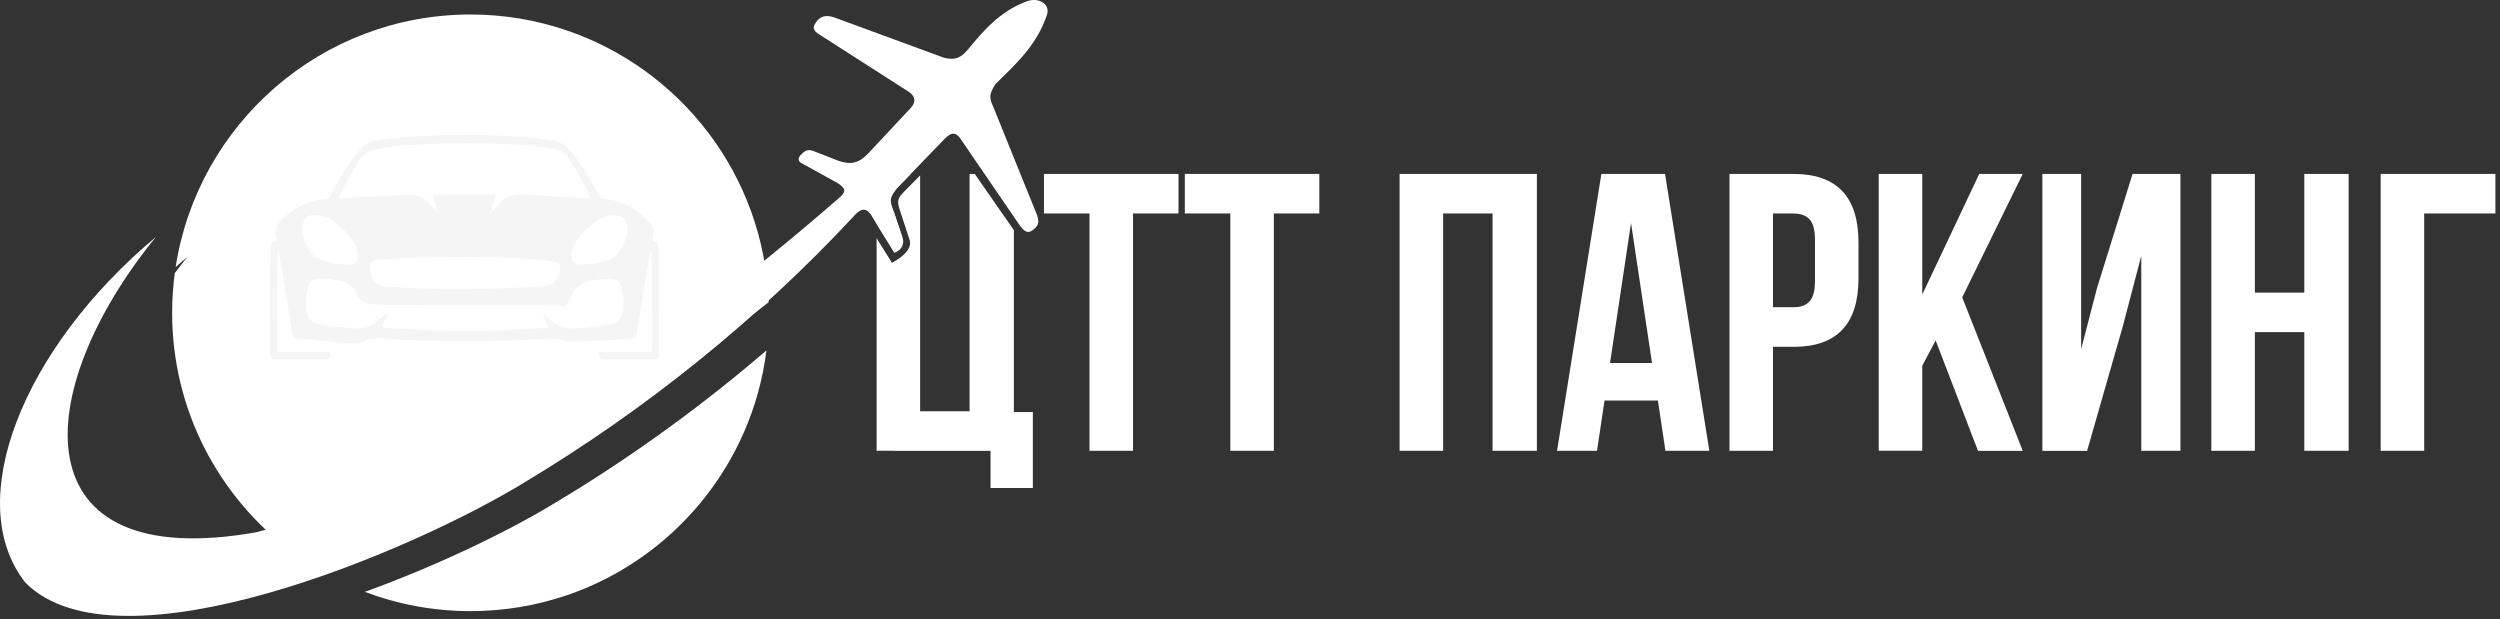 <?xml version="1.0" encoding="UTF-8"?> <svg xmlns="http://www.w3.org/2000/svg" width="436" height="108" viewBox="0 0 436 108" fill="none"><rect x="0" y="0" width="436" height="108" fill="#333333" stroke="none"/><path fill-rule="evenodd" clip-rule="evenodd" d="M312.87 60.479V53.579C314.08 53.569 314.99 53.219 315.6 52.549C316.22 51.859 316.53 50.689 316.53 49.029V41.789C316.53 40.129 316.22 38.959 315.6 38.269C314.99 37.589 314.08 37.249 312.87 37.239V30.339C320.37 30.359 324.12 34.339 324.12 42.279V48.559C324.12 56.489 320.37 60.469 312.87 60.489V60.479ZM344.96 78.619L337.58 59.369L335.24 63.779V78.609H327.65V30.329H335.24V51.369L345.18 30.329H352.77L342.21 51.859L352.77 78.629H344.97L344.96 78.619ZM370.34 56.479L363.99 78.629H356.19V30.329H362.95V60.889L365.71 50.269L371.92 30.329H380.27V78.619H373.44V44.609L370.33 56.479H370.34ZM393.25 57.919V78.619H385.66V30.329H393.25V51.029H401.87V30.329H409.6V78.619H401.87V57.919H393.25ZM422.78 78.619H415.19V30.329H435.2V37.229H422.78V78.619ZM312.87 30.329V37.229H312.8H309.21V53.579H312.87V60.479H312.8H309.21V78.619H301.62V30.329H312.86H312.87ZM284.45 69.859V63.309H288.11L284.45 38.889V30.329H290.38L298.11 78.619H290.45L289.14 69.859H284.45ZM175.13 37.699L176.82 40.139V71.859H180.13V85.109H175.12V37.709L175.13 37.699ZM284.45 30.329V38.889L280.79 63.309H284.45V69.859H279.83L278.52 78.619H271.55L279.28 30.329H284.45ZM175.13 32.759V30.319H176.82V35.189L175.13 32.749V32.759ZM182.07 37.229V30.329H205.53V37.229H197.6V78.619H190.01V37.229H182.08H182.07ZM206.63 37.229V30.329H230.09V37.229H222.16V78.619H214.57V37.229H206.63ZM251.68 37.229V78.619H244.09V30.329H268.03V78.619H260.3V37.229H251.68ZM155.86 45.659C157.18 44.919 159 43.569 158.69 42.009C158.11 40.229 157.52 38.449 156.94 36.669C156.26 34.669 156.79 34.439 157.75 33.349L160.47 30.589V71.729H169.09V30.329H170L175.12 37.709V85.109H172.75V78.629H155.86V45.669V45.659ZM175.13 30.329H173.44L175.13 32.769V30.329ZM155.86 43.869L155.98 44.059L157.36 41.339L155.87 36.939V36.919L155.86 43.869ZM155.86 33.069L156.53 32.709L158.83 30.329H155.85V33.069H155.86ZM152.88 78.619V41.539L155.55 45.819C155.65 45.769 155.75 45.709 155.86 45.649V78.609H152.88V78.619ZM155.86 30.329H152.88V39.069L155.86 43.879V36.929L154.3 33.919L155.86 33.079V30.339V30.329Z" fill="white"></path><path fill-rule="evenodd" clip-rule="evenodd" d="M98.65 5.239C118.69 11.979 133.27 30.589 134.05 52.709C122.15 61.999 110.44 69.969 98.65 76.629V5.239ZM98.65 103.889C117.25 97.629 131.16 81.139 133.67 61.109C122.69 70.549 110.96 79.079 98.65 86.589V103.889ZM82.059 2.529C87.859 2.529 93.439 3.479 98.65 5.239V76.629C83.049 85.429 67.309 91.939 50.779 96.139C38.179 86.639 30.02 71.549 30.02 54.559C30.02 52.209 30.18 49.899 30.48 47.629C31.2 46.679 31.939 45.729 32.709 44.789C32.01 45.379 31.309 45.969 30.63 46.579C34.489 21.629 56.039 2.529 82.059 2.529ZM98.65 86.579C98.21 86.849 97.769 87.119 97.329 87.379C89.499 92.209 76.96 98.399 63.63 103.219C69.359 105.389 75.57 106.579 82.059 106.579C87.859 106.579 93.439 105.629 98.65 103.879V86.579Z" fill="white"></path><path fill-rule="evenodd" clip-rule="evenodd" d="M27.18 41.33C3.85 60.85 -6.67 87.59 4.45 101.64C20.549 117.75 71.68 96.33 91.8 83.93C112.69 71.35 131.97 55.85 148.7 37.92C149.85 36.57 150.87 35.97 151.87 37.41C153.24 39.63 154.61 41.85 155.99 44.06C156.89 43.83 157.83 42.82 157.42 41.49L155.63 36.21C155.07 34.66 155.37 34.24 156.54 32.7L164.77 24.19C165.94 23.02 166.62 23.04 167.43 24.08L177.91 39.4C178.87 40.63 179.34 40.66 180.13 40.12C181.53 39.07 181.19 38.22 180.38 36.32L173.26 18.71C172.51 17.04 172.45 16.52 173.58 14.69C177.47 10.9 180.87 7.72 182.58 2.61C183.25 0.73 181.13 -0.55 179.08 0.23C174.3 1.98 171.33 5.59 168.92 8.5C167.71 9.95 166.77 10.59 164.66 10.08L145.88 3.18C143.73 2.31 142.76 3.07 142.12 4.2C141.65 4.94 142.04 5.38 142.57 5.81L158.46 15.99C159.65 16.76 159.79 17.83 158.83 18.83L151.48 26.69C149.8 28.49 148.36 28.82 146.08 27.99C144.75 27.47 143.42 26.95 142.1 26.43C141.16 26.04 140.67 26.13 140.1 26.59L139.57 27.1C139.23 27.53 138.98 28.12 140.07 28.61L146.08 31.93C147.49 32.85 147.59 33.37 146.52 34.36C111.96 64.49 80.139 83.95 44.62 92.84C3.35 100.1 5.17 68.36 27.18 41.33Z" fill="white"></path><path fill-rule="evenodd" clip-rule="evenodd" d="M107.909 44C107.379 44.72 106.639 45.18 105.789 45.44C105.359 45.57 104.929 45.68 104.499 45.77V48.75C105.089 48.67 105.689 48.62 106.289 48.6C107.499 48.56 108.119 49.04 108.419 50.22C108.739 51.51 108.799 52.82 108.629 54.13C108.459 55.49 107.729 56.27 106.349 56.57C105.739 56.7 105.119 56.79 104.499 56.85V59.43C106.329 59.31 108.149 59.16 109.979 59.04C110.929 58.98 110.919 58.96 111.069 58.07C111.699 54.24 112.319 50.41 112.959 46.58C113.119 45.64 113.309 44.7 113.489 43.76C113.539 43.77 113.579 43.78 113.629 43.79C113.629 43.9 113.649 44.02 113.649 44.13C113.769 49.71 113.719 55.3 113.749 60.89C113.749 61.28 113.619 61.38 113.249 61.38C110.719 61.37 108.189 61.38 105.659 61.37C105.349 61.37 105.039 61.37 104.739 61.34C104.639 61.34 104.559 61.34 104.509 61.37V62.2C104.629 62.55 104.879 62.64 105.439 62.64C108.239 62.64 111.039 62.64 113.849 62.63C114.729 62.63 114.839 62.52 114.869 61.64C114.869 61.37 114.869 61.1 114.869 60.83C114.869 57.14 114.849 53.45 114.839 49.75C114.839 47.53 114.829 45.31 114.819 43.08C114.819 42.7 114.819 42.26 114.349 42.21C113.739 42.15 113.779 41.85 113.849 41.4C113.989 40.56 114.159 39.71 113.479 38.98C111.289 36.63 108.739 34.97 105.449 34.69C104.979 34.65 104.719 34.5 104.499 34.16V38.27C105.119 37.92 105.729 37.68 106.259 37.6C106.619 37.55 106.999 37.54 107.359 37.57C108.859 37.71 109.399 38.32 109.379 40.21C109.319 41.36 108.809 42.74 107.919 43.97L107.909 44ZM104.499 45.77C103.539 45.97 102.559 46.1 101.579 46.15C100.039 46.24 99.349 45.33 99.709 43.81C100.159 41.95 102.419 39.48 104.499 38.3V34.19C104.469 34.14 104.439 34.08 104.409 34.02C103.039 31.35 101.499 28.79 99.629 26.43C98.729 25.3 97.619 24.64 96.169 24.43C92.779 23.95 89.369 23.72 85.949 23.6C84.319 23.54 82.689 23.51 81.059 23.51V24.97C84.319 24.97 87.589 25.06 90.849 25.28C92.759 25.41 94.659 25.6 96.539 25.95C97.669 26.16 98.529 26.72 99.179 27.66C100.609 29.71 101.759 31.92 102.869 34.15C103.059 34.53 102.919 34.56 102.589 34.55C99.689 34.45 96.799 34.35 93.909 34.03C92.589 33.88 91.259 33.78 89.919 33.92C88.929 34.02 88.099 34.43 87.429 35.15C86.819 35.81 86.219 36.49 85.619 37.17C85.599 37.14 85.569 37.12 85.549 37.09C85.819 36.17 86.079 35.24 86.379 34.32C86.499 33.95 86.419 33.86 86.039 33.86C84.379 33.84 82.719 33.83 81.049 33.84V44.83C85.719 44.83 90.389 44.98 95.049 45.36C95.689 45.41 96.309 45.52 96.929 45.71C97.389 45.86 97.609 46.18 97.649 46.65C97.789 48.36 96.649 49.81 94.969 49.91C90.329 50.17 85.699 50.4 81.059 50.44V53.26C85.029 53.28 88.999 53.28 92.979 53.26C94.719 53.25 96.459 53.36 98.199 53.34C98.599 53.34 98.819 53.21 98.999 52.84C99.279 52.25 99.629 51.69 99.939 51.11C100.569 49.93 101.559 49.29 102.849 49.03C103.399 48.92 103.959 48.82 104.509 48.75V45.77H104.499ZM104.499 56.86V59.44C102.839 59.55 101.169 59.63 99.499 59.63C98.929 59.63 98.399 59.56 97.879 59.29C97.229 58.94 96.489 58.97 95.779 59.02C91.249 59.33 86.709 59.52 82.169 59.56C81.799 59.56 81.429 59.56 81.059 59.56V57.67C85.739 57.67 90.419 57.5 95.099 57.19C95.579 57.16 95.659 57.04 95.439 56.61C95.149 56.05 94.879 55.48 94.699 54.76C94.929 54.95 95.089 55.06 95.219 55.18C96.879 56.75 98.759 57.56 101.119 57.2C102.239 57.03 103.369 56.98 104.499 56.86ZM104.499 61.38V62.21C104.459 62.09 104.429 61.93 104.409 61.73C104.389 61.55 104.409 61.44 104.499 61.38ZM81.059 23.52V24.98C79.239 24.98 77.429 25.02 75.609 25.08C72.309 25.19 69.009 25.42 65.749 25.97C64.409 26.2 63.409 26.82 62.659 27.98C61.409 29.92 60.279 31.91 59.279 33.98C59.199 34.15 59.059 34.31 59.129 34.57C61.299 34.47 63.479 34.36 65.659 34.26C67.459 34.18 69.239 33.96 71.039 33.9C72.869 33.84 74.259 34.52 75.329 35.96C75.629 36.37 75.969 36.75 76.299 37.14C76.149 36.2 75.919 35.31 75.639 34.43C75.519 34.03 75.569 33.88 76.019 33.88C77.699 33.86 79.379 33.84 81.059 33.84V44.83H80.229C75.669 44.86 71.109 45 66.559 45.24C64.539 45.34 64.109 45.98 64.719 47.91C65.079 49.06 65.779 49.78 67.059 49.92C68.909 50.12 70.759 50.17 72.609 50.27C75.429 50.42 78.249 50.47 81.059 50.45V53.27C76.279 53.25 71.489 53.2 66.709 53.15C66.269 53.15 65.819 53.15 65.379 53.11C63.929 53 62.609 52.67 62.139 51.03C62.099 50.91 62.009 50.79 61.939 50.68C61.489 49.88 60.829 49.37 59.929 49.15C59.149 48.96 58.369 48.8 57.579 48.7V45.78C58.629 46.03 59.709 46.15 60.799 46.16C61.949 46.17 62.549 45.41 62.439 44.26C62.369 43.53 62.099 42.88 61.709 42.27C60.839 40.93 59.769 39.77 58.489 38.81C58.199 38.59 57.899 38.39 57.579 38.22V34.17C58.669 32.05 59.869 30 61.269 28.07C61.709 27.46 62.189 26.88 62.649 26.28C63.549 25.1 64.749 24.53 66.209 24.36C71.149 23.79 76.099 23.53 81.059 23.53V23.52ZM81.059 57.66V59.55C76.389 59.55 71.709 59.39 67.049 59.04C66.369 58.99 65.699 58.97 65.019 59.02C64.589 59.05 64.159 59.14 63.829 59.42C63.329 59.84 62.769 59.9 62.149 59.88C60.619 59.84 59.099 59.72 57.579 59.58V56.9C58.989 57.06 60.409 57.13 61.829 57.25C63.259 57.37 64.499 57.05 65.599 56.12C66.179 55.63 66.799 55.19 67.499 54.64C67.309 55.42 67.059 56.02 66.759 56.6C66.529 57.05 66.649 57.15 67.109 57.18C71.139 57.43 75.179 57.62 79.219 57.66C79.829 57.66 80.449 57.66 81.059 57.66ZM57.579 62.2V61.47C57.609 61.53 57.629 61.6 57.629 61.71C57.629 61.91 57.629 62.07 57.579 62.2ZM57.579 34.19V38.21C56.919 37.85 56.209 37.6 55.439 37.51C53.629 37.3 52.679 38.15 52.709 40.29C52.799 41.54 53.349 42.94 54.319 44.16C54.649 44.57 55.079 44.88 55.559 45.09C56.219 45.38 56.889 45.6 57.579 45.76V48.68C56.959 48.6 56.329 48.55 55.689 48.56C54.629 48.56 54.079 48.96 53.759 49.97C53.369 51.18 53.279 52.44 53.379 53.7C53.529 55.55 54.329 56.39 56.159 56.7C56.629 56.78 57.099 56.84 57.569 56.9V59.58C56.259 59.46 54.959 59.32 53.649 59.2C53.009 59.14 52.379 59.05 51.749 59.02C51.269 59 51.049 58.82 50.969 58.31C50.329 54.07 49.679 49.83 48.909 45.61C48.799 45 48.679 44.4 48.569 43.77C48.359 43.92 48.439 44.1 48.439 44.24C48.289 49.77 48.359 55.29 48.329 60.82C48.329 61.19 48.379 61.38 48.819 61.37C51.509 61.33 54.189 61.42 56.879 61.37C57.059 61.37 57.439 61.17 57.579 61.45V62.18C57.479 62.48 57.239 62.63 56.829 62.63C53.849 62.63 50.879 62.63 47.899 62.63C47.409 62.63 47.189 62.39 47.179 61.93C47.169 61.6 47.159 61.27 47.159 60.94C47.159 55.24 47.179 49.54 47.189 43.84C47.189 43.51 47.209 43.18 47.209 42.86C47.209 42.4 47.419 42.12 47.899 42.12C48.209 42.12 48.379 42.04 48.249 41.68C47.659 40.03 48.389 38.86 49.619 37.84C51.759 36.07 54.099 34.81 56.929 34.68C57.329 34.66 57.439 34.43 57.569 34.17L57.579 34.19Z" fill="#F5F5F5"></path><path fill-rule="evenodd" clip-rule="evenodd" d="M108.46 34.93C108.6 35.04 108.79 35.02 108.96 35.02C109.4 35.02 109.85 35.02 110.29 35.02C111.02 34.94 111.75 34.96 112.48 34.8C112.93 34.7 113.24 34.46 113.36 33.99C113.59 33.03 113 31.85 112.06 31.56C111.01 31.23 109.93 31.22 108.85 31.4C108.15 31.51 107.79 31.96 107.73 32.68C107.66 33.52 107.7 34.35 108.46 34.93Z" fill="white"></path><path fill-rule="evenodd" clip-rule="evenodd" d="M49.68 34.81C50.34 34.96 51.02 34.89 51.7 34.94C52.01 34.95 52.32 34.97 52.62 34.98C53.81 35.03 54.16 34.73 54.32 33.55C54.35 33.3 54.36 33.05 54.35 32.8C54.3 31.89 53.86 31.41 52.96 31.33C52.07 31.25 51.18 31.29 50.31 31.48C49.28 31.71 48.7 32.44 48.67 33.5C48.65 34.27 48.93 34.63 49.69 34.8L49.68 34.81Z" fill="white"></path><path fill-rule="evenodd" clip-rule="evenodd" d="M56.729 44.74C57.899 45 59.089 45.14 60.159 45.24H60.799C61.229 45.24 61.369 45.03 61.159 44.65C60.209 43.02 59.279 41.36 57.799 40.12C57.239 39.65 56.619 39.31 55.879 39.24C54.579 39.1 53.709 39.93 53.779 41.23C53.869 42.93 55.039 44.36 56.719 44.74H56.729Z" fill="white"></path><path fill-rule="evenodd" clip-rule="evenodd" d="M106.26 39.14C105.4 39.2 104.73 39.63 104.12 40.2C102.9 41.33 102.02 42.72 101.19 44.14C101.02 44.43 100.7 44.77 100.86 45.08C101.06 45.45 101.53 45.2 101.88 45.26C103.02 45.17 104.16 45.05 105.27 44.77C107.04 44.32 108.15 43.03 108.33 41.26C108.46 39.97 107.57 39.06 106.27 39.16L106.26 39.14Z" fill="white"></path></svg> 